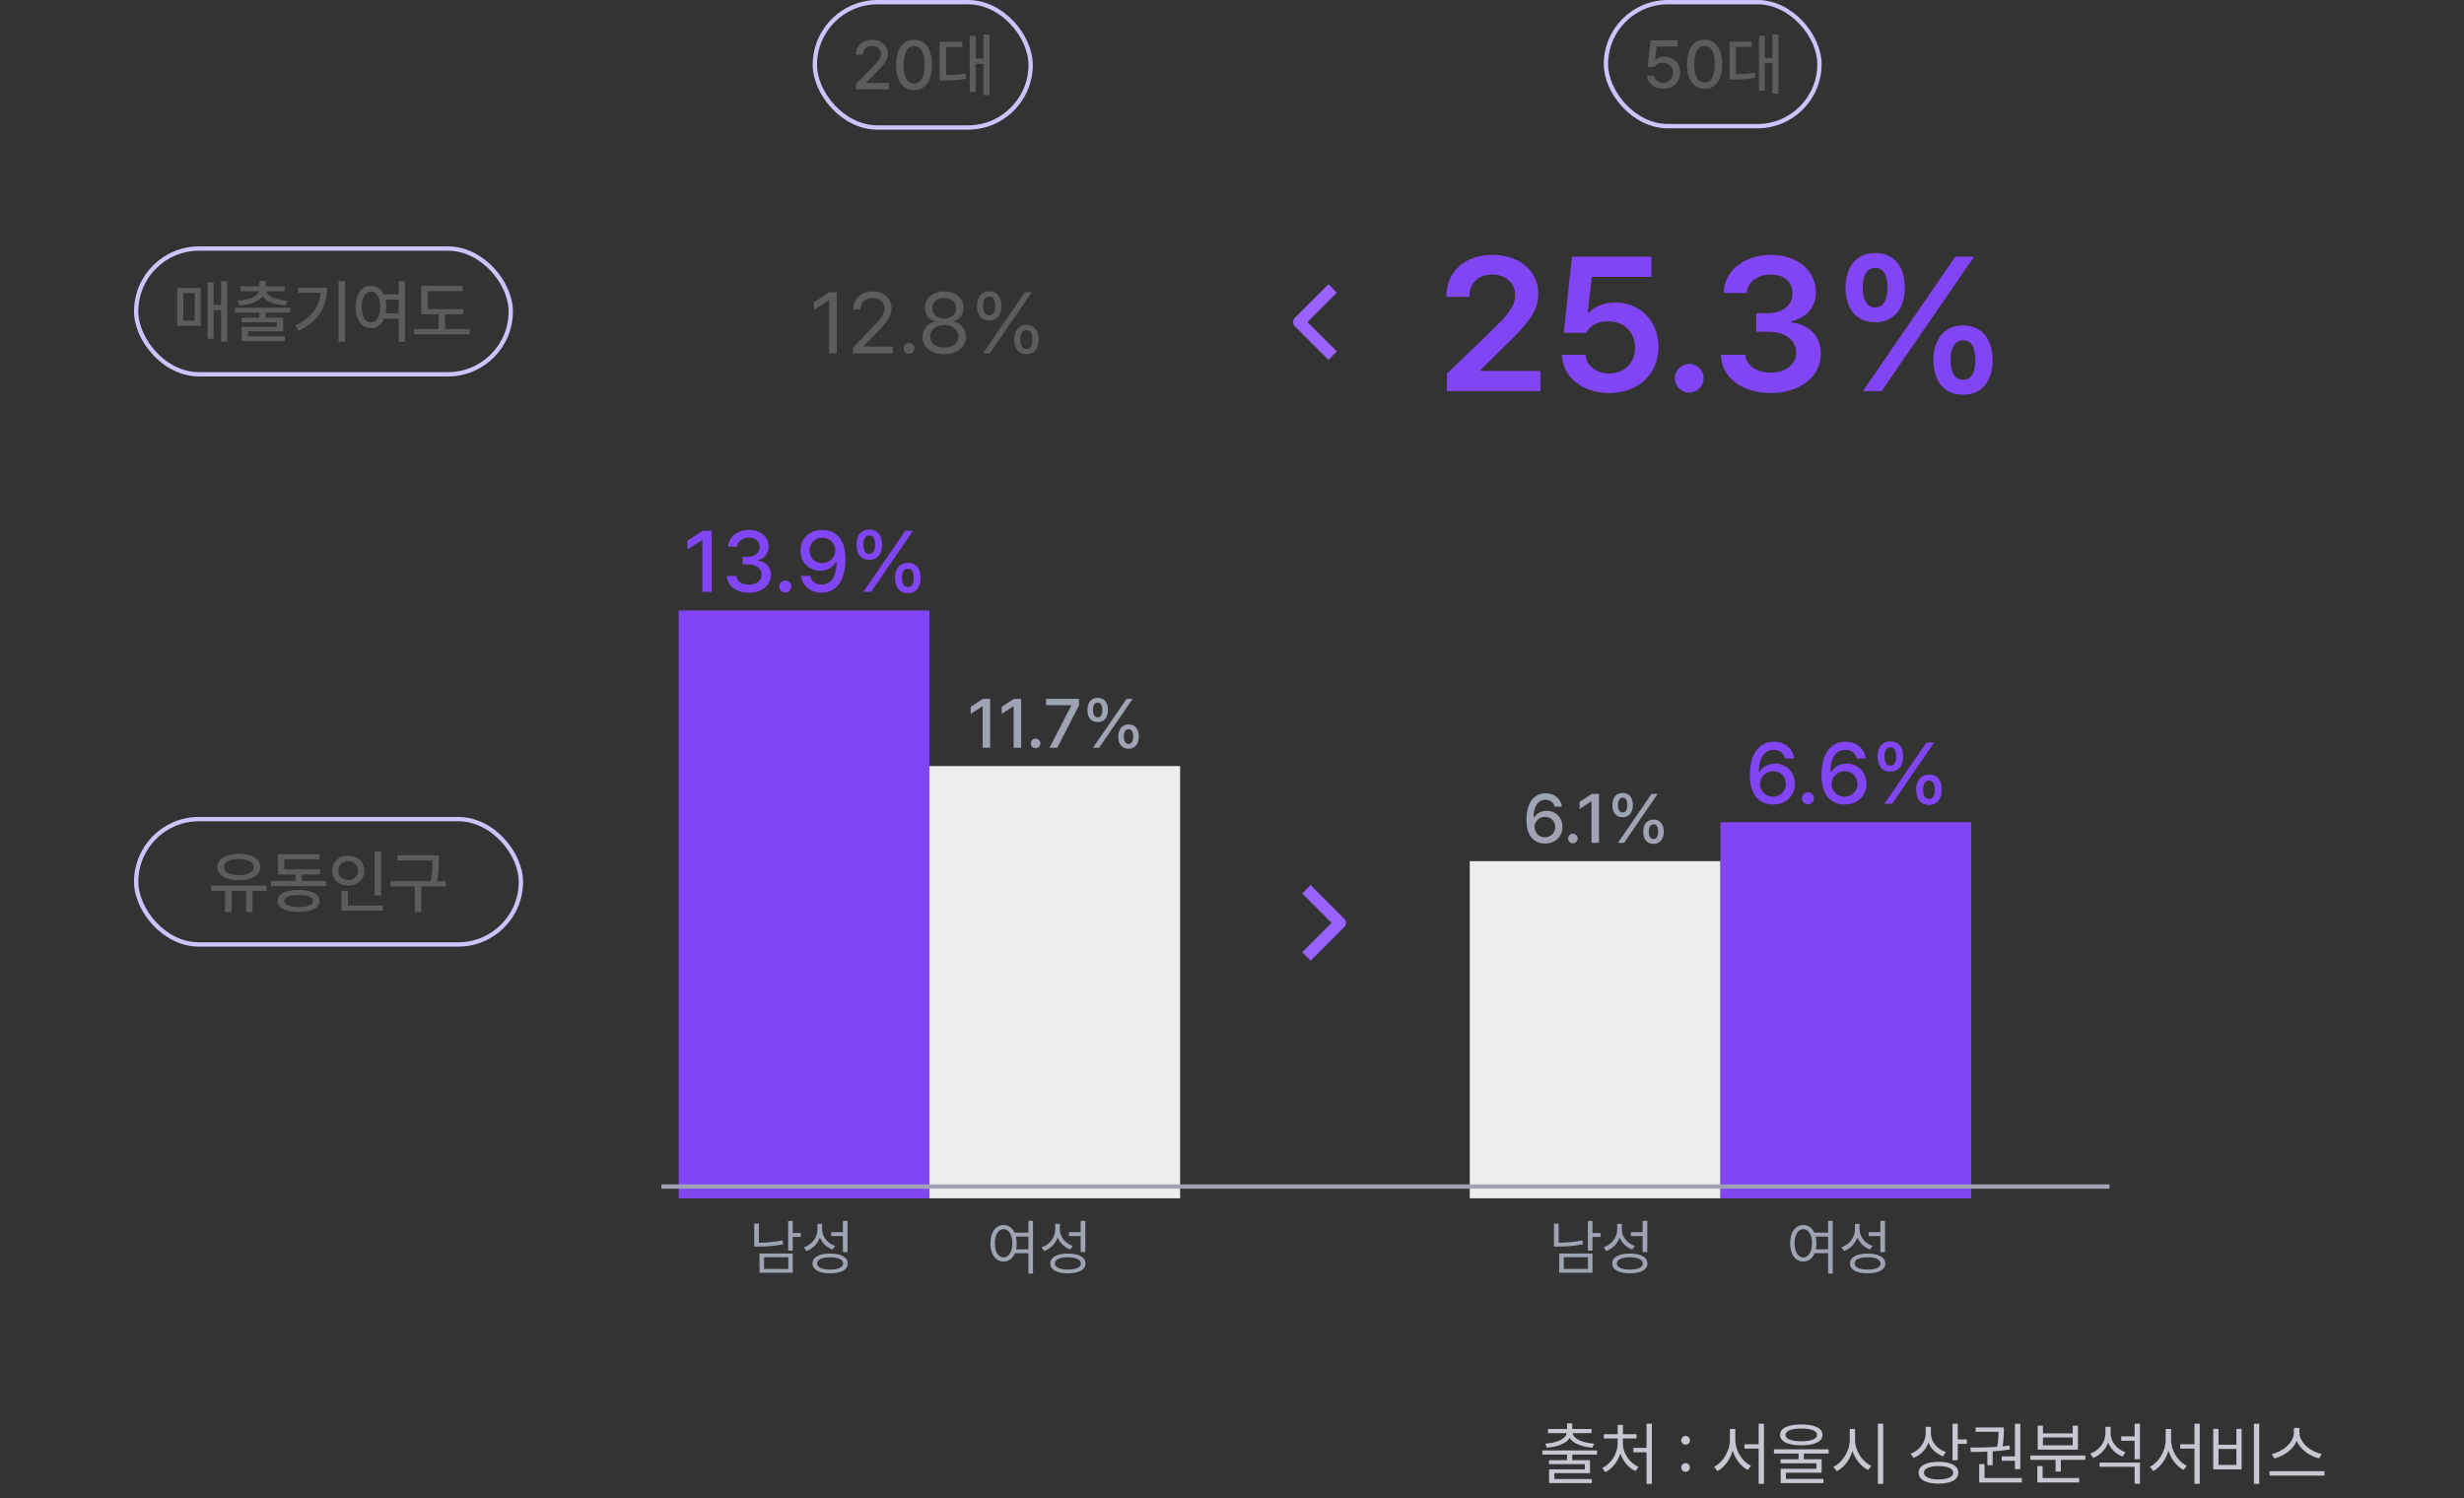 <?xml version="1.0" encoding="utf-8"?>
<svg xmlns="http://www.w3.org/2000/svg" fill="none" height="100%" overflow="visible" preserveAspectRatio="none" style="display: block;" viewBox="0 0 375 228" width="100%">
<rect x="0" y="0" width="375" height="228" fill="#333333" stroke="none"/>
<g id="Frame 2087328803">
<g id="Frame 1707485636">
<g id="Frame 1707485634">
<g id="13.9%">
<path d="M108.317 80.785V90.088H106.891V82.198H106.84L104.617 83.65V82.301L106.93 80.785H108.317Z" fill="#8245F4"/>
<path d="M113.984 90.216C112.057 90.216 110.682 89.176 110.63 87.659H112.07C112.121 88.482 112.93 88.996 113.971 88.996C115.089 88.996 115.912 88.379 115.912 87.48C115.912 86.567 115.141 85.899 113.817 85.899H113.02V84.743H113.817C114.871 84.743 115.616 84.151 115.616 83.265C115.616 82.417 114.986 81.839 113.997 81.839C113.059 81.839 112.237 82.353 112.198 83.201H110.836C110.875 81.684 112.275 80.656 114.01 80.656C115.834 80.656 116.991 81.813 116.978 83.188C116.991 84.241 116.336 85.012 115.333 85.257V85.321C116.605 85.501 117.338 86.349 117.338 87.531C117.338 89.086 115.912 90.216 113.984 90.216Z" fill="#8245F4"/>
<path d="M119.522 90.178C119.021 90.178 118.597 89.767 118.61 89.266C118.597 88.764 119.021 88.353 119.522 88.353C120.01 88.353 120.435 88.764 120.435 89.266C120.435 89.767 120.01 90.178 119.522 90.178Z" fill="#8245F4"/>
<path d="M125.163 80.656C126.872 80.669 128.671 81.697 128.671 85.102C128.671 88.366 127.27 90.216 125.035 90.216C123.326 90.216 122.118 89.163 121.899 87.647H123.3C123.493 88.43 124.097 88.983 125.035 88.983C126.474 88.983 127.309 87.724 127.322 85.603H127.206C126.705 86.387 125.831 86.863 124.829 86.863C123.159 86.863 121.822 85.591 121.822 83.805C121.822 82.031 123.146 80.644 125.163 80.656ZM125.163 81.839C124.032 81.839 123.197 82.712 123.197 83.779C123.197 84.858 124.007 85.706 125.137 85.706C126.255 85.706 127.129 84.794 127.129 83.766C127.129 82.764 126.307 81.839 125.163 81.839Z" fill="#8245F4"/>
<path d="M132.295 85.205C131.023 85.218 130.329 84.267 130.342 82.892C130.329 81.53 131.048 80.592 132.295 80.592C133.567 80.592 134.248 81.53 134.248 82.892C134.248 84.28 133.541 85.218 132.295 85.205ZM132.295 84.306C132.899 84.306 133.181 83.74 133.181 82.892C133.181 82.057 132.911 81.492 132.295 81.492C131.704 81.504 131.395 82.057 131.395 82.892C131.395 83.74 131.691 84.306 132.295 84.306ZM138.167 90.281C136.895 90.281 136.201 89.343 136.214 87.968C136.201 86.593 136.933 85.655 138.167 85.655C139.439 85.655 140.12 86.593 140.12 87.968C140.12 89.343 139.413 90.281 138.167 90.281ZM138.167 89.368C138.771 89.368 139.053 88.803 139.053 87.968C139.053 87.12 138.784 86.554 138.167 86.554C137.576 86.567 137.267 87.133 137.267 87.968C137.267 88.803 137.576 89.368 138.167 89.368ZM131.395 90.088L137.781 80.785H138.951L132.564 90.088H131.395Z" fill="#8245F4"/>
</g>
<rect fill="#8245F4" height="89.474" id="Rectangle 50" width="38.158" x="103.289" y="92.912"/>
</g>
<g id="Frame 1707485633">
<g id="11.7%">
<path d="M150.694 106.368V113.811H149.553V107.499H149.512L147.734 108.661V107.581L149.584 106.368H150.694Z" fill="#9EA4B4"/>
<path d="M155.412 106.368V113.811H154.271V107.499H154.23L152.452 108.661V107.581L154.302 106.368H155.412Z" fill="#9EA4B4"/>
<path d="M157.612 113.883C157.211 113.883 156.872 113.554 156.882 113.153C156.872 112.752 157.211 112.423 157.612 112.423C158.003 112.423 158.342 112.752 158.342 113.153C158.342 113.554 158.003 113.883 157.612 113.883Z" fill="#9EA4B4"/>
<path d="M159.72 113.811L163.04 107.396V107.335H159.206V106.368H164.212V107.376L160.902 113.811H159.72Z" fill="#9EA4B4"/>
<path d="M167.059 109.904C166.041 109.915 165.486 109.154 165.497 108.054C165.486 106.965 166.062 106.214 167.059 106.214C168.077 106.214 168.622 106.965 168.622 108.054C168.622 109.164 168.056 109.915 167.059 109.904ZM167.059 109.185C167.542 109.185 167.768 108.733 167.768 108.054C167.768 107.386 167.553 106.934 167.059 106.934C166.586 106.944 166.34 107.386 166.34 108.054C166.34 108.733 166.576 109.185 167.059 109.185ZM171.757 113.965C170.739 113.965 170.184 113.215 170.194 112.115C170.184 111.015 170.77 110.264 171.757 110.264C172.775 110.264 173.319 111.015 173.319 112.115C173.319 113.215 172.754 113.965 171.757 113.965ZM171.757 113.235C172.24 113.235 172.466 112.783 172.466 112.115C172.466 111.436 172.25 110.984 171.757 110.984C171.284 110.994 171.037 111.446 171.037 112.115C171.037 112.783 171.284 113.235 171.757 113.235ZM166.34 113.811L171.449 106.368H172.384L167.275 113.811H166.34Z" fill="#9EA4B4"/>
</g>
<rect fill="#ECEDEF" height="65.79" id="Rectangle 49" width="38.158" x="141.447" y="116.597"/>
</g>
</g>
<g id="Frame 1707485637">
<g id="Frame 1707485632">
<g id="6.1%">
<path d="M235.13 128.387C233.753 128.377 232.314 127.565 232.314 124.81C232.314 122.22 233.434 120.739 235.223 120.739C236.59 120.739 237.546 121.592 237.721 122.775H236.6C236.457 122.168 235.973 121.726 235.223 121.726C234.072 121.726 233.403 122.734 233.403 124.409H233.486C233.887 123.782 234.586 123.402 235.398 123.402C236.724 123.402 237.793 124.419 237.793 125.848C237.793 127.287 236.734 128.398 235.13 128.387ZM235.12 127.442C236.025 127.442 236.693 126.743 236.693 125.869C236.693 125.016 236.045 124.327 235.151 124.327C234.236 124.327 233.547 125.046 233.537 125.879C233.547 126.701 234.205 127.442 235.12 127.442Z" fill="#9EA4B4"/>
<path d="M239.386 128.356C238.985 128.356 238.646 128.027 238.656 127.627C238.646 127.226 238.985 126.897 239.386 126.897C239.777 126.897 240.116 127.226 240.116 127.627C240.116 128.027 239.777 128.356 239.386 128.356Z" fill="#9EA4B4"/>
<path d="M243.354 120.842V128.284H242.213V121.973H242.172L240.394 123.134V122.055L242.244 120.842H243.354Z" fill="#9EA4B4"/>
<path d="M246.952 124.378C245.934 124.389 245.379 123.628 245.39 122.528C245.379 121.438 245.955 120.688 246.952 120.688C247.97 120.688 248.515 121.438 248.515 122.528C248.515 123.638 247.949 124.389 246.952 124.378ZM246.952 123.659C247.435 123.659 247.661 123.206 247.661 122.528C247.661 121.86 247.445 121.407 246.952 121.407C246.479 121.418 246.232 121.86 246.232 122.528C246.232 123.206 246.469 123.659 246.952 123.659ZM251.65 128.439C250.632 128.439 250.077 127.688 250.087 126.588C250.077 125.488 250.663 124.738 251.65 124.738C252.667 124.738 253.212 125.488 253.212 126.588C253.212 127.688 252.647 128.439 251.65 128.439ZM251.65 127.709C252.133 127.709 252.359 127.257 252.359 126.588C252.359 125.91 252.143 125.458 251.65 125.458C251.177 125.468 250.93 125.92 250.93 126.588C250.93 127.257 251.177 127.709 251.65 127.709ZM246.232 128.284L251.341 120.842H252.277L247.168 128.284H246.232Z" fill="#9EA4B4"/>
</g>
<rect fill="#ECEDEF" height="51.316" id="Rectangle 52" width="38.158" x="223.684" y="131.07"/>
</g>
<g id="Frame 1707485635">
<g id="6.6%">
<path d="M269.838 122.453C268.117 122.441 266.318 121.425 266.318 117.982C266.318 114.744 267.718 112.893 269.954 112.893C271.663 112.893 272.858 113.96 273.076 115.438H271.676C271.496 114.679 270.892 114.127 269.954 114.127C268.515 114.127 267.68 115.386 267.68 117.481H267.782C268.284 116.697 269.157 116.221 270.172 116.221C271.83 116.221 273.166 117.493 273.166 119.28C273.166 121.078 271.843 122.466 269.838 122.453ZM269.826 121.271C270.956 121.271 271.791 120.397 271.791 119.305C271.791 118.239 270.982 117.378 269.864 117.378C268.72 117.378 267.86 118.277 267.847 119.318C267.86 120.346 268.682 121.271 269.826 121.271Z" fill="#8245F4"/>
<path d="M275.158 122.415C274.657 122.415 274.233 122.004 274.246 121.502C274.233 121.001 274.657 120.59 275.158 120.59C275.646 120.59 276.07 121.001 276.07 121.502C276.07 122.004 275.646 122.415 275.158 122.415Z" fill="#8245F4"/>
<path d="M280.735 122.453C279.013 122.441 277.214 121.425 277.214 117.982C277.214 114.744 278.615 112.893 280.85 112.893C282.559 112.893 283.754 113.96 283.973 115.438H282.572C282.392 114.679 281.788 114.127 280.85 114.127C279.411 114.127 278.576 115.386 278.576 117.481H278.679C279.18 116.697 280.054 116.221 281.069 116.221C282.726 116.221 284.063 117.493 284.063 119.28C284.063 121.078 282.739 122.466 280.735 122.453ZM280.722 121.271C281.853 121.271 282.688 120.397 282.688 119.305C282.688 118.239 281.878 117.378 280.76 117.378C279.617 117.378 278.756 118.277 278.743 119.318C278.756 120.346 279.578 121.271 280.722 121.271Z" fill="#8245F4"/>
<path d="M287.699 117.442C286.427 117.455 285.733 116.504 285.746 115.129C285.733 113.767 286.453 112.829 287.699 112.829C288.971 112.829 289.652 113.767 289.652 115.129C289.652 116.517 288.946 117.455 287.699 117.442ZM287.699 116.543C288.303 116.543 288.586 115.977 288.586 115.129C288.586 114.294 288.316 113.729 287.699 113.729C287.108 113.741 286.8 114.294 286.8 115.129C286.8 115.977 287.095 116.543 287.699 116.543ZM293.571 122.518C292.299 122.518 291.605 121.58 291.618 120.205C291.605 118.83 292.338 117.892 293.571 117.892C294.844 117.892 295.525 118.83 295.525 120.205C295.525 121.58 294.818 122.518 293.571 122.518ZM293.571 121.605C294.175 121.605 294.458 121.04 294.458 120.205C294.458 119.357 294.188 118.791 293.571 118.791C292.98 118.804 292.672 119.369 292.672 120.205C292.672 121.04 292.98 121.605 293.571 121.605ZM286.8 122.325L293.186 113.022H294.355L287.969 122.325H286.8Z" fill="#8245F4"/>
</g>
<rect fill="#8245F4" height="57.237" id="Rectangle 51" width="38.158" x="261.842" y="125.149"/>
</g>
</g>
<g id="Frame 1707485639">
<rect height="19.079" rx="9.539" stroke="#CFC3FF" stroke-width="0.658" width="58.553" x="20.724" y="124.671"/>
<g id=" ">
<path d="M40.579 134.797V135.598H38.441V138.806H37.454V135.598H35.254V138.806H34.246V135.598H32.15V134.797H40.579ZM36.343 129.945C38.286 129.945 39.623 130.736 39.623 131.98C39.623 133.203 38.286 133.984 36.343 133.974C34.39 133.984 33.064 133.203 33.064 131.98C33.064 130.736 34.39 129.945 36.343 129.945ZM36.343 130.726C34.976 130.736 34.062 131.209 34.072 131.98C34.062 132.73 34.976 133.203 36.343 133.203C37.711 133.203 38.626 132.73 38.626 131.98C38.626 131.209 37.711 130.736 36.343 130.726Z" fill="#5C5C5C"/>
<path d="M49.666 134.077V134.858H41.257V134.077H44.989V133.1H42.306V130.017H48.628V130.788H43.272V132.319H48.689V133.1H45.934V134.077H49.666ZM45.451 135.454C47.435 135.454 48.628 136.061 48.628 137.13C48.628 138.199 47.435 138.795 45.451 138.806C43.457 138.795 42.254 138.199 42.254 137.13C42.254 136.061 43.457 135.454 45.451 135.454ZM45.451 136.215C44.043 136.215 43.241 136.544 43.241 137.13C43.241 137.716 44.043 138.045 45.451 138.035C46.839 138.045 47.651 137.716 47.651 137.13C47.651 136.544 46.839 136.215 45.451 136.215Z" fill="#5C5C5C"/>
<path d="M57.992 129.605V136.297H57.016V129.605H57.992ZM58.27 137.819V138.61H51.968V135.619H52.955V137.819H58.27ZM52.996 130.222C54.384 130.222 55.443 131.168 55.443 132.504C55.443 133.861 54.384 134.797 52.996 134.797C51.609 134.797 50.54 133.861 50.54 132.504C50.54 131.168 51.609 130.222 52.996 130.222ZM52.996 131.075C52.133 131.075 51.496 131.661 51.496 132.504C51.496 133.368 52.133 133.943 52.996 133.943C53.839 133.943 54.487 133.368 54.487 132.504C54.487 131.661 53.839 131.075 52.996 131.075Z" fill="#5C5C5C"/>
<path d="M66.781 130.171V130.983C66.781 131.857 66.781 132.802 66.525 134.118H67.85V134.92H64.119V138.816H63.132V134.92H59.452V134.118H65.538C65.815 132.807 65.815 131.841 65.815 130.983V130.973H60.48V130.171H66.781Z" fill="#5C5C5C"/>
</g>
</g>
<g id="Frame 1707485638">
<rect height="19.141" rx="9.57" stroke="#CFC3FF" stroke-width="0.658" width="57.011" x="20.724" y="37.829"/>
<g id="">
<path d="M34.591 42.804V52.015H33.656V47.214H32.514V51.562H31.589V42.979H32.514V46.412H33.656V42.804H34.591ZM30.551 43.843V49.589H26.974V43.843H30.551ZM27.899 44.614V48.807H29.636V44.614H27.899Z" fill="#5C5C5C"/>
<path d="M44.151 46.844V47.574H40.44V48.345H43.102V50.421H37.736V51.182H43.359V51.922H36.781V49.743H42.136V49.054H36.77V48.345H39.474V47.574H35.773V46.844H44.151ZM40.44 42.763V43.575H43.318V44.326H40.522C40.707 45.107 41.956 45.652 43.74 45.744L43.442 46.484C41.838 46.371 40.532 45.898 39.957 45.086C39.381 45.898 38.076 46.371 36.462 46.484L36.184 45.744C37.952 45.652 39.196 45.107 39.402 44.326H36.606V43.575H39.474V42.763H40.44Z" fill="#5C5C5C"/>
<path d="M52.519 42.804V52.015H51.532V42.804H52.519ZM49.774 43.791C49.774 46.484 48.623 48.828 45.467 50.339L44.953 49.548C47.404 48.381 48.597 46.721 48.787 44.572H45.395V43.791H49.774Z" fill="#5C5C5C"/>
<path d="M56.456 43.493C57.293 43.493 57.987 43.976 58.398 44.809H60.67V42.804H61.637V52.035H60.67V48.499H58.46C58.064 49.424 57.34 49.959 56.456 49.959C55.078 49.959 54.112 48.705 54.122 46.721C54.112 44.747 55.078 43.493 56.456 43.493ZM56.456 44.367C55.623 44.367 55.047 45.271 55.047 46.721C55.047 48.181 55.623 49.085 56.456 49.085C57.288 49.085 57.864 48.181 57.864 46.721C57.864 45.271 57.288 44.367 56.456 44.367ZM58.676 45.611C58.743 45.95 58.789 46.32 58.789 46.721C58.789 47.07 58.758 47.394 58.697 47.697H60.67V45.611H58.676Z" fill="#5C5C5C"/>
<path d="M70.518 47.05V47.831H67.732V50.082H71.484V50.884H63.055V50.082H66.766V47.831H64.104V43.514H70.436V44.305H65.08V47.05H70.518Z" fill="#5C5C5C"/>
</g>
</g>
<g id="Frame 1707485640">
<rect height="19.079" rx="9.539" stroke="#CFC3FF" stroke-width="0.658" width="32.843" x="124.013" y="0.329"/>
<g id="20">
<path d="M130.263 13.6V12.778L132.843 10.177C133.655 9.324 134.067 8.851 134.067 8.203C134.067 7.473 133.47 7 132.689 7C131.867 7 131.332 7.525 131.332 8.316H130.263C130.253 6.959 131.291 6.055 132.71 6.055C134.149 6.055 135.136 6.959 135.146 8.172C135.136 9.005 134.745 9.663 133.347 11.04L131.836 12.572V12.634H135.269V13.6H130.263Z" fill="#5C5C5C"/>
<path d="M139.114 13.703C137.387 13.703 136.38 12.315 136.38 9.879C136.38 7.463 137.408 6.055 139.114 6.055C140.82 6.055 141.848 7.463 141.848 9.879C141.848 12.315 140.831 13.703 139.114 13.703ZM139.114 12.726C140.121 12.726 140.718 11.739 140.718 9.879C140.718 8.028 140.111 7.011 139.114 7.011C138.117 7.011 137.51 8.028 137.51 9.879C137.51 11.739 138.107 12.726 139.114 12.726Z" fill="#5C5C5C"/>
<path d="M150.607 5.263V14.474H149.671V9.714H148.479V14.001H147.584V5.448H148.479V8.912H149.671V5.263H150.607ZM146.464 6.373V7.165H143.986V11.431C145.117 11.421 145.97 11.369 146.957 11.184L147.029 11.986C145.919 12.212 144.973 12.253 143.627 12.264H143.01V6.373H146.464Z" fill="#5C5C5C"/>
</g>
</g>
<g id="Frame 1707485641">
<rect height="18.873" rx="9.437" stroke="#CFC3FF" stroke-width="0.658" width="32.5" x="244.408" y="0.329"/>
<g id="50">
<path d="M253.12 13.514C251.743 13.514 250.708 12.67 250.658 11.514H251.733C251.794 12.137 252.386 12.59 253.12 12.59C254.005 12.59 254.638 11.947 254.638 11.082C254.638 10.198 253.984 9.555 253.07 9.545C252.487 9.545 252.045 9.736 251.794 10.188H250.748L251.221 6.138H255.341V7.082H252.135L251.894 9.122H251.964C252.266 8.831 252.778 8.63 253.331 8.63C254.698 8.63 255.713 9.645 255.713 11.052C255.713 12.489 254.638 13.514 253.12 13.514Z" fill="#5C5C5C"/>
<path d="M259.422 13.514C257.733 13.514 256.748 12.158 256.748 9.776C256.748 7.414 257.753 6.037 259.422 6.037C261.09 6.037 262.095 7.414 262.095 9.776C262.095 12.158 261.1 13.514 259.422 13.514ZM259.422 12.56C260.407 12.56 260.989 11.595 260.989 9.776C260.989 7.967 260.397 6.972 259.422 6.972C258.447 6.972 257.854 7.967 257.854 9.776C257.854 11.595 258.437 12.56 259.422 12.56Z" fill="#5C5C5C"/>
<path d="M270.658 5.263V14.268H269.743V9.615H268.577V13.806H267.703V5.444H268.577V8.831H269.743V5.263H270.658ZM266.608 6.349V7.122H264.185V11.293C265.291 11.283 266.125 11.233 267.09 11.052L267.16 11.836C266.075 12.057 265.15 12.097 263.834 12.107H263.231V6.349H266.608Z" fill="#5C5C5C"/>
</g>
</g>
<g id="12.8%">
<path d="M127.35 44.48V53.783H126.181V45.688H126.13L123.868 47.191V46.022L126.181 44.48H127.35Z" fill="#5C5C5C"/>
<path d="M129.83 53.783L129.817 52.935L132.991 49.594C134.096 48.425 134.623 47.795 134.623 46.934C134.623 45.983 133.814 45.354 132.773 45.354C131.668 45.354 130.961 46.06 130.961 47.101H129.869C129.856 45.456 131.128 44.351 132.811 44.351C134.495 44.351 135.702 45.482 135.702 46.934C135.702 47.975 135.214 48.785 133.569 50.481L131.436 52.678V52.755H135.869V53.783H129.83Z" fill="#5C5C5C"/>
<path d="M138.349 53.86C137.9 53.86 137.514 53.487 137.527 53.025C137.514 52.575 137.9 52.202 138.349 52.202C138.799 52.202 139.172 52.575 139.172 53.025C139.172 53.487 138.799 53.86 138.349 53.86Z" fill="#5C5C5C"/>
<path d="M143.708 53.911C141.755 53.911 140.393 52.832 140.405 51.316C140.393 50.108 141.228 49.118 142.294 48.952V48.9C141.369 48.682 140.765 47.834 140.765 46.819C140.765 45.392 142.012 44.351 143.708 44.351C145.404 44.351 146.65 45.392 146.663 46.819C146.65 47.834 146.033 48.682 145.121 48.9V48.952C146.175 49.118 147.01 50.108 147.023 51.316C147.01 52.832 145.648 53.911 143.708 53.911ZM143.708 52.896C145.044 52.896 145.866 52.228 145.866 51.252C145.866 50.224 144.954 49.465 143.708 49.465C142.461 49.465 141.536 50.224 141.562 51.252C141.536 52.228 142.371 52.896 143.708 52.896ZM143.708 48.489C144.761 48.489 145.532 47.846 145.532 46.908C145.532 45.983 144.8 45.354 143.708 45.354C142.603 45.354 141.883 45.983 141.883 46.908C141.883 47.846 142.641 48.489 143.708 48.489Z" fill="#5C5C5C"/>
<path d="M150.544 48.797C149.336 48.797 148.68 47.898 148.68 46.562C148.68 45.251 149.361 44.339 150.544 44.339C151.764 44.339 152.407 45.251 152.407 46.562C152.407 47.898 151.739 48.797 150.544 48.797ZM150.544 48.001C151.173 48.001 151.469 47.435 151.469 46.562C151.469 45.701 151.199 45.122 150.544 45.135C149.927 45.135 149.618 45.701 149.618 46.562C149.618 47.435 149.927 48.001 150.544 48.001ZM156.223 53.911C155.015 53.924 154.347 53.012 154.36 51.688C154.347 50.365 155.041 49.453 156.223 49.453C157.431 49.453 158.073 50.365 158.073 51.688C158.073 53.012 157.405 53.924 156.223 53.911ZM156.223 53.115C156.84 53.115 157.135 52.549 157.135 51.688C157.135 50.815 156.866 50.236 156.223 50.249C155.606 50.262 155.285 50.815 155.285 51.688C155.285 52.549 155.593 53.115 156.223 53.115ZM149.593 53.783L155.992 44.48H157.033L150.634 53.783H149.593Z" fill="#5C5C5C"/>
</g>
<g id="Vector">
<path d="M120.654 185.833V187.668H121.869V188.262H120.654V190.349H119.953V185.833H120.654ZM120.654 190.789V193.713H115.59V190.789H120.654ZM116.283 191.347V193.137H119.971V191.347H116.283ZM115.5 186.238V189.143C116.638 189.139 117.812 189.049 119.107 188.784L119.197 189.377C117.839 189.647 116.634 189.737 115.428 189.737H114.79V186.238H115.5Z" fill="#9EA4B4"/>
<path d="M125.116 187.084C125.107 188.226 125.916 189.233 127.095 189.629L126.699 190.178C125.817 189.845 125.125 189.197 124.783 188.352C124.437 189.31 123.704 190.056 122.741 190.421L122.354 189.845C123.587 189.413 124.405 188.352 124.414 187.111V186.283H125.116V187.084ZM128.992 185.824V190.565H128.282V188.127H126.501V187.542H128.282V185.824H128.992ZM126.339 190.798C128.003 190.798 129.019 191.347 129.019 192.31C129.019 193.263 128.003 193.803 126.339 193.803C124.675 193.803 123.659 193.263 123.659 192.31C123.659 191.347 124.675 190.798 126.339 190.798ZM126.339 191.356C125.116 191.356 124.351 191.716 124.36 192.31C124.351 192.885 125.116 193.236 126.339 193.236C127.562 193.236 128.318 192.885 128.318 192.31C128.318 191.716 127.562 191.356 126.339 191.356Z" fill="#9EA4B4"/>
<path d="M242.365 185.833V187.668H243.579V188.262H242.365V190.349H241.663V185.833H242.365ZM242.365 190.789V193.713H237.301V190.789H242.365ZM237.993 191.347V193.137H241.681V191.347H237.993ZM237.211 186.238V189.143C238.349 189.139 239.523 189.049 240.818 188.784L240.908 189.377C239.55 189.647 238.344 189.737 237.139 189.737H236.5V186.238H237.211Z" fill="#9EA4B4"/>
<path d="M246.826 187.084C246.817 188.226 247.627 189.233 248.805 189.629L248.409 190.178C247.528 189.845 246.835 189.197 246.493 188.352C246.147 189.31 245.414 190.056 244.452 190.421L244.065 189.845C245.297 189.413 246.116 188.352 246.125 187.111V186.283H246.826V187.084ZM250.703 185.824V190.565H249.992V188.127H248.211V187.542H249.992V185.824H250.703ZM248.05 190.798C249.714 190.798 250.73 191.347 250.73 192.31C250.73 193.263 249.714 193.803 248.05 193.803C246.386 193.803 245.369 193.263 245.369 192.31C245.369 191.347 246.386 190.798 248.05 190.798ZM248.05 191.356C246.826 191.356 246.062 191.716 246.071 192.31C246.062 192.885 246.826 193.236 248.05 193.236C249.273 193.236 250.028 192.885 250.028 192.31C250.028 191.716 249.273 191.356 248.05 191.356Z" fill="#9EA4B4"/>
<path d="M152.737 186.445C153.47 186.45 154.064 186.877 154.41 187.614H156.515V185.824H157.216V193.839H156.515V190.736H154.464C154.127 191.545 153.511 192.013 152.737 192.013C151.559 192.013 150.731 190.933 150.731 189.233C150.731 187.533 151.559 186.454 152.737 186.445ZM152.737 187.075C151.945 187.084 151.406 187.929 151.406 189.233C151.406 190.538 151.945 191.383 152.737 191.383C153.52 191.383 154.068 190.538 154.068 189.233C154.068 187.929 153.52 187.084 152.737 187.075ZM154.617 188.208C154.689 188.518 154.734 188.86 154.734 189.233C154.734 189.562 154.698 189.872 154.644 190.151H156.515V188.208H154.617Z" fill="#9EA4B4"/>
<path d="M161.3 187.084C161.291 188.226 162.1 189.233 163.279 189.629L162.883 190.178C162.002 189.845 161.309 189.197 160.967 188.352C160.621 189.31 159.888 190.056 158.925 190.421L158.539 189.845C159.771 189.413 160.589 188.352 160.598 187.111V186.283H161.3V187.084ZM165.177 185.824V190.565H164.466V188.127H162.685V187.542H164.466V185.824H165.177ZM162.523 190.798C164.187 190.798 165.204 191.347 165.204 192.31C165.204 193.263 164.187 193.803 162.523 193.803C160.859 193.803 159.843 193.263 159.843 192.31C159.843 191.347 160.859 190.798 162.523 190.798ZM162.523 191.356C161.3 191.356 160.535 191.716 160.544 192.31C160.535 192.885 161.3 193.236 162.523 193.236C163.746 193.236 164.502 192.885 164.502 192.31C164.502 191.716 163.746 191.356 162.523 191.356Z" fill="#9EA4B4"/>
<path d="M274.448 186.445C275.181 186.45 275.774 186.877 276.121 187.614H278.225V185.824H278.927V193.839H278.225V190.736H276.175C275.837 191.545 275.221 192.013 274.448 192.013C273.269 192.013 272.442 190.933 272.442 189.233C272.442 187.533 273.269 186.454 274.448 186.445ZM274.448 187.075C273.656 187.084 273.116 187.929 273.116 189.233C273.116 190.538 273.656 191.383 274.448 191.383C275.23 191.383 275.779 190.538 275.779 189.233C275.779 187.929 275.23 187.084 274.448 187.075ZM276.327 188.208C276.399 188.518 276.444 188.86 276.444 189.233C276.444 189.562 276.408 189.872 276.354 190.151H278.225V188.208H276.327Z" fill="#9EA4B4"/>
<path d="M283.01 187.084C283.001 188.226 283.811 189.233 284.989 189.629L284.594 190.178C283.712 189.845 283.019 189.197 282.678 188.352C282.331 189.31 281.598 190.056 280.636 190.421L280.249 189.845C281.481 189.413 282.3 188.352 282.309 187.111V186.283H283.01V187.084ZM286.887 185.824V190.565H286.177V188.127H284.396V187.542H286.177V185.824H286.887ZM284.234 190.798C285.898 190.798 286.914 191.347 286.914 192.31C286.914 193.263 285.898 193.803 284.234 193.803C282.57 193.803 281.553 193.263 281.553 192.31C281.553 191.347 282.57 190.798 284.234 190.798ZM284.234 191.356C283.01 191.356 282.246 191.716 282.255 192.31C282.246 192.885 283.01 193.236 284.234 193.236C285.457 193.236 286.213 192.885 286.213 192.31C286.213 191.716 285.457 191.356 284.234 191.356Z" fill="#9EA4B4"/>
</g>
<g id="25.3%">
<path d="M220.211 59.539V56.882L227.448 49.9C229.511 47.836 230.586 46.621 230.586 44.896C230.586 43.002 229.087 41.787 227.08 41.787C224.96 41.787 223.603 43.115 223.631 45.179H220.126C220.098 41.306 223.01 38.79 227.109 38.79C231.292 38.79 234.119 41.278 234.119 44.727C234.119 47.045 232.988 48.91 228.974 52.699L225.328 56.317V56.458H234.43V59.539H220.211Z" fill="#8245F4"/>
<path d="M244.918 59.822C240.819 59.822 237.822 57.391 237.709 53.999H241.3C241.413 55.667 242.967 56.854 244.918 56.854C247.208 56.854 248.847 55.186 248.847 52.925C248.847 50.578 247.151 48.91 244.805 48.91C243.222 48.882 242.063 49.447 241.413 50.663H237.992L239.236 39.073H251.335V42.154H242.261L241.639 47.582H241.837C242.628 46.677 244.126 46.027 245.794 46.027C249.611 46.027 252.409 48.882 252.409 52.812C252.409 56.91 249.328 59.822 244.918 59.822Z" fill="#8245F4"/>
<path d="M257.102 59.766C255.886 59.766 254.897 58.776 254.897 57.561C254.897 56.373 255.886 55.384 257.102 55.384C258.261 55.384 259.279 56.373 259.279 57.561C259.279 58.776 258.261 59.766 257.102 59.766Z" fill="#8245F4"/>
<path d="M269.484 59.822C265.102 59.822 261.992 57.448 261.908 53.999H265.611C265.724 55.638 267.363 56.713 269.484 56.713C271.745 56.713 273.356 55.469 273.356 53.66C273.356 51.822 271.773 50.493 269.116 50.493H267.279V47.667H269.116C271.293 47.667 272.819 46.451 272.791 44.67C272.819 42.946 271.519 41.787 269.512 41.787C267.59 41.787 265.922 42.861 265.865 44.585H262.332C262.416 41.136 265.526 38.79 269.54 38.79C273.696 38.79 276.381 41.334 276.353 44.472C276.381 46.762 274.855 48.43 272.621 48.882V49.052C275.505 49.447 277.145 51.285 277.116 53.858C277.145 57.306 273.922 59.822 269.484 59.822Z" fill="#8245F4"/>
<path d="M285.371 49.052C282.459 49.052 280.876 46.903 280.876 43.766C280.876 40.656 282.516 38.508 285.371 38.508C288.339 38.508 289.894 40.656 289.894 43.766C289.894 46.932 288.282 49.052 285.371 49.052ZM285.371 46.79C286.643 46.79 287.265 45.603 287.265 43.766C287.265 41.984 286.699 40.741 285.371 40.769C284.127 40.769 283.477 41.984 283.477 43.766C283.477 45.603 284.127 46.79 285.371 46.79ZM298.742 60.077C295.83 60.105 294.247 57.928 294.247 54.819C294.247 51.681 295.887 49.532 298.742 49.532C301.682 49.532 303.265 51.681 303.265 54.819C303.265 57.956 301.654 60.105 298.742 60.077ZM298.742 57.815C300.042 57.815 300.636 56.628 300.636 54.819C300.636 53.009 300.071 51.766 298.742 51.794C297.498 51.794 296.848 53.038 296.848 54.819C296.848 56.628 297.498 57.815 298.742 57.815ZM283.505 59.539L297.583 39.073H300.438L286.36 59.539H283.505Z" fill="#8245F4"/>
</g>
<line id="Line 19" stroke="#9EA4B4" stroke-width="0.658" x1="100.658" x2="321.053" y1="180.592" y2="180.592"/>
<g id="weui:arrow-filled">
<path clip-rule="evenodd" d="M197.062 49.656L202.18 54.774L203.459 53.495L198.981 49.017L203.459 44.539L202.18 43.26L197.062 48.377C196.893 48.547 196.797 48.777 196.797 49.017C196.797 49.257 196.893 49.487 197.062 49.656Z" fill="#9962FF" fill-rule="evenodd" id="Vector_2"/>
</g>
<g id="weui:arrow-filled_2">
<path clip-rule="evenodd" d="M204.583 141.104L199.465 146.221L198.186 144.942L202.664 140.464L198.186 135.986L199.465 134.707L204.583 139.825C204.752 139.994 204.848 140.224 204.848 140.464C204.848 140.704 204.752 140.934 204.583 141.104Z" fill="#9962FF" fill-rule="evenodd" id="Vector_3"/>
</g>
<g id=" :  ">
<path d="M243.056 220.765V221.392H239.284V222.245H241.987V224.219H236.559V225.113H242.265V225.73H235.758V223.643H241.196V222.852H235.737V222.245H238.492V221.392H234.74V220.765H243.056ZM239.284 216.643V217.496H242.213V218.133H239.345C239.494 219.043 240.923 219.619 242.604 219.727L242.357 220.343C240.831 220.215 239.453 219.742 238.893 218.873C238.333 219.742 236.955 220.215 235.418 220.343L235.182 219.727C236.852 219.619 238.281 219.043 238.441 218.133H235.593V217.496H238.492V216.643H239.284Z" fill="#C6C8D1"/>
<path d="M251.403 216.694V225.853H250.591V221.042H248.587V220.374H250.591V216.694H251.403ZM246.983 219.675C246.983 221.186 248.011 222.667 249.368 223.273L248.905 223.9C247.867 223.422 247.004 222.425 246.603 221.217C246.202 222.492 245.349 223.561 244.31 224.065L243.848 223.438C245.184 222.81 246.191 221.248 246.191 219.675V218.945H244.094V218.287H246.191V216.869H246.993V218.287H249.059V218.945H246.983V219.675Z" fill="#C6C8D1"/>
<path d="M256.533 224.013C256.173 224.013 255.865 223.715 255.875 223.345C255.865 222.985 256.173 222.687 256.533 222.687C256.893 222.687 257.191 222.985 257.191 223.345C257.191 223.715 256.893 224.013 256.533 224.013ZM256.533 219.881C256.173 219.881 255.865 219.583 255.875 219.213C255.865 218.853 256.173 218.555 256.533 218.555C256.893 218.555 257.191 218.853 257.191 219.213C257.191 219.583 256.893 219.881 256.533 219.881Z" fill="#C6C8D1"/>
<path d="M264.099 219.151C264.099 220.806 265.157 222.471 266.483 223.078L266 223.736C264.962 223.201 264.104 222.106 263.698 220.806C263.292 222.173 262.433 223.345 261.395 223.9L260.871 223.252C262.207 222.595 263.276 220.837 263.276 219.151V217.486H264.099V219.151ZM268.457 216.694V225.853H267.655V220.477H265.486V219.819H267.655V216.694H268.457Z" fill="#C6C8D1"/>
<path d="M274.142 216.807C276.177 216.807 277.37 217.373 277.37 218.39C277.37 219.418 276.177 219.973 274.142 219.984C272.106 219.973 270.904 219.418 270.904 218.39C270.904 217.373 272.106 216.807 274.142 216.807ZM274.142 217.424C272.62 217.434 271.736 217.784 271.747 218.39C271.736 219.017 272.62 219.357 274.142 219.367C275.653 219.357 276.547 219.017 276.547 218.39C276.547 217.784 275.653 217.434 274.142 217.424ZM278.305 220.59V221.238H274.532V222.101H277.236V224.147H271.808V225.093H277.513V225.73H271.006V223.551H276.444V222.718H270.986V222.101H273.731V221.238H269.978V220.59H278.305Z" fill="#C6C8D1"/>
<path d="M282.324 219.151C282.314 220.816 283.455 222.502 284.802 223.109L284.308 223.746C283.27 223.237 282.371 222.163 281.934 220.857C281.507 222.24 280.608 223.391 279.539 223.931L279.025 223.252C280.381 222.625 281.512 220.888 281.522 219.151V217.486H282.324V219.151ZM286.611 216.694V225.853H285.799V216.694H286.611Z" fill="#C6C8D1"/>
<path d="M293.868 218.174C293.868 219.418 294.814 220.559 296.14 221.012L295.698 221.649C294.686 221.279 293.889 220.523 293.488 219.572C293.097 220.647 292.285 221.495 291.216 221.906L290.784 221.258C292.152 220.744 293.066 219.521 293.077 218.113V217.167H293.868V218.174ZM297.96 216.694V219.079H299.337V219.757H297.96V222.255H297.158V216.694H297.96ZM295.03 222.492C296.911 222.492 298.042 223.098 298.042 224.147C298.042 225.216 296.911 225.812 295.03 225.812C293.149 225.812 291.997 225.216 291.997 224.147C291.997 223.098 293.149 222.492 295.03 222.492ZM295.03 223.139C293.652 223.139 292.799 223.52 292.809 224.147C292.799 224.794 293.652 225.164 295.03 225.175C296.418 225.164 297.261 224.794 297.261 224.147C297.261 223.52 296.418 223.139 295.03 223.139Z" fill="#C6C8D1"/>
<path d="M307.478 216.704V223.612H306.656V222.327H304.641V221.669H306.656V216.704H307.478ZM307.705 224.959V225.637H301.218V222.841H302.03V224.959H307.705ZM299.851 220.323C301.023 220.323 302.498 220.307 303.953 220.21C304.132 219.197 304.163 218.442 304.168 217.917H300.673V217.259H304.97V217.619C304.97 218.123 304.97 218.981 304.775 220.138C305.135 220.112 305.484 220.071 305.823 220.025L305.885 220.611C305.032 220.755 304.138 220.842 303.264 220.898V223.006H302.462V220.94C301.557 220.981 300.704 220.991 299.964 220.991L299.851 220.323Z" fill="#C6C8D1"/>
<path d="M317.367 221.536V222.194H313.646V223.982H312.844V222.194H309V221.536H317.367ZM316.432 224.959V225.637H310.069V223.139H310.871V224.959H316.432ZM310.922 216.992V218.164H315.445V216.992H316.247V220.641H310.12V216.992H310.922ZM310.922 219.984H315.445V218.781H310.922V219.984Z" fill="#C6C8D1"/>
<path d="M321.222 218.164C321.222 219.428 322.158 220.59 323.484 221.042L323.042 221.69C322.024 221.315 321.233 220.534 320.842 219.562C320.456 220.641 319.634 221.484 318.56 221.906L318.118 221.238C319.506 220.744 320.421 219.542 320.431 218.133V217.167H321.222V218.164ZM325.684 222.605V225.833H324.872V223.252H319.536V222.605H325.684ZM325.684 216.694V222.101H324.872V219.295H322.836V218.616H324.872V216.694H325.684Z" fill="#C6C8D1"/>
<path d="M330.423 219.151C330.423 220.806 331.481 222.471 332.807 223.078L332.324 223.736C331.286 223.201 330.428 222.106 330.022 220.806C329.616 222.173 328.757 223.345 327.719 223.9L327.195 223.252C328.531 222.595 329.6 220.837 329.6 219.151V217.486H330.423V219.151ZM334.781 216.694V225.853H333.979V220.477H331.81V219.819H333.979V216.694H334.781Z" fill="#C6C8D1"/>
<path d="M343.837 216.694V225.853H343.025V216.694H343.837ZM337.639 217.475V219.891H340.363V217.475H341.154V223.643H336.837V217.475H337.639ZM337.639 222.965H340.363V220.539H337.639V222.965Z" fill="#C6C8D1"/>
<path d="M349.954 218.041C349.954 219.603 351.742 221.001 353.336 221.299L352.966 221.978C351.588 221.659 350.134 220.677 349.543 219.326C348.952 220.672 347.502 221.654 346.12 221.978L345.749 221.299C347.333 220.991 349.111 219.613 349.111 218.041V217.342H349.954V218.041ZM353.768 223.921V224.589H345.4V223.921H353.768Z" fill="#C6C8D1"/>
</g>
</g>
</svg>
